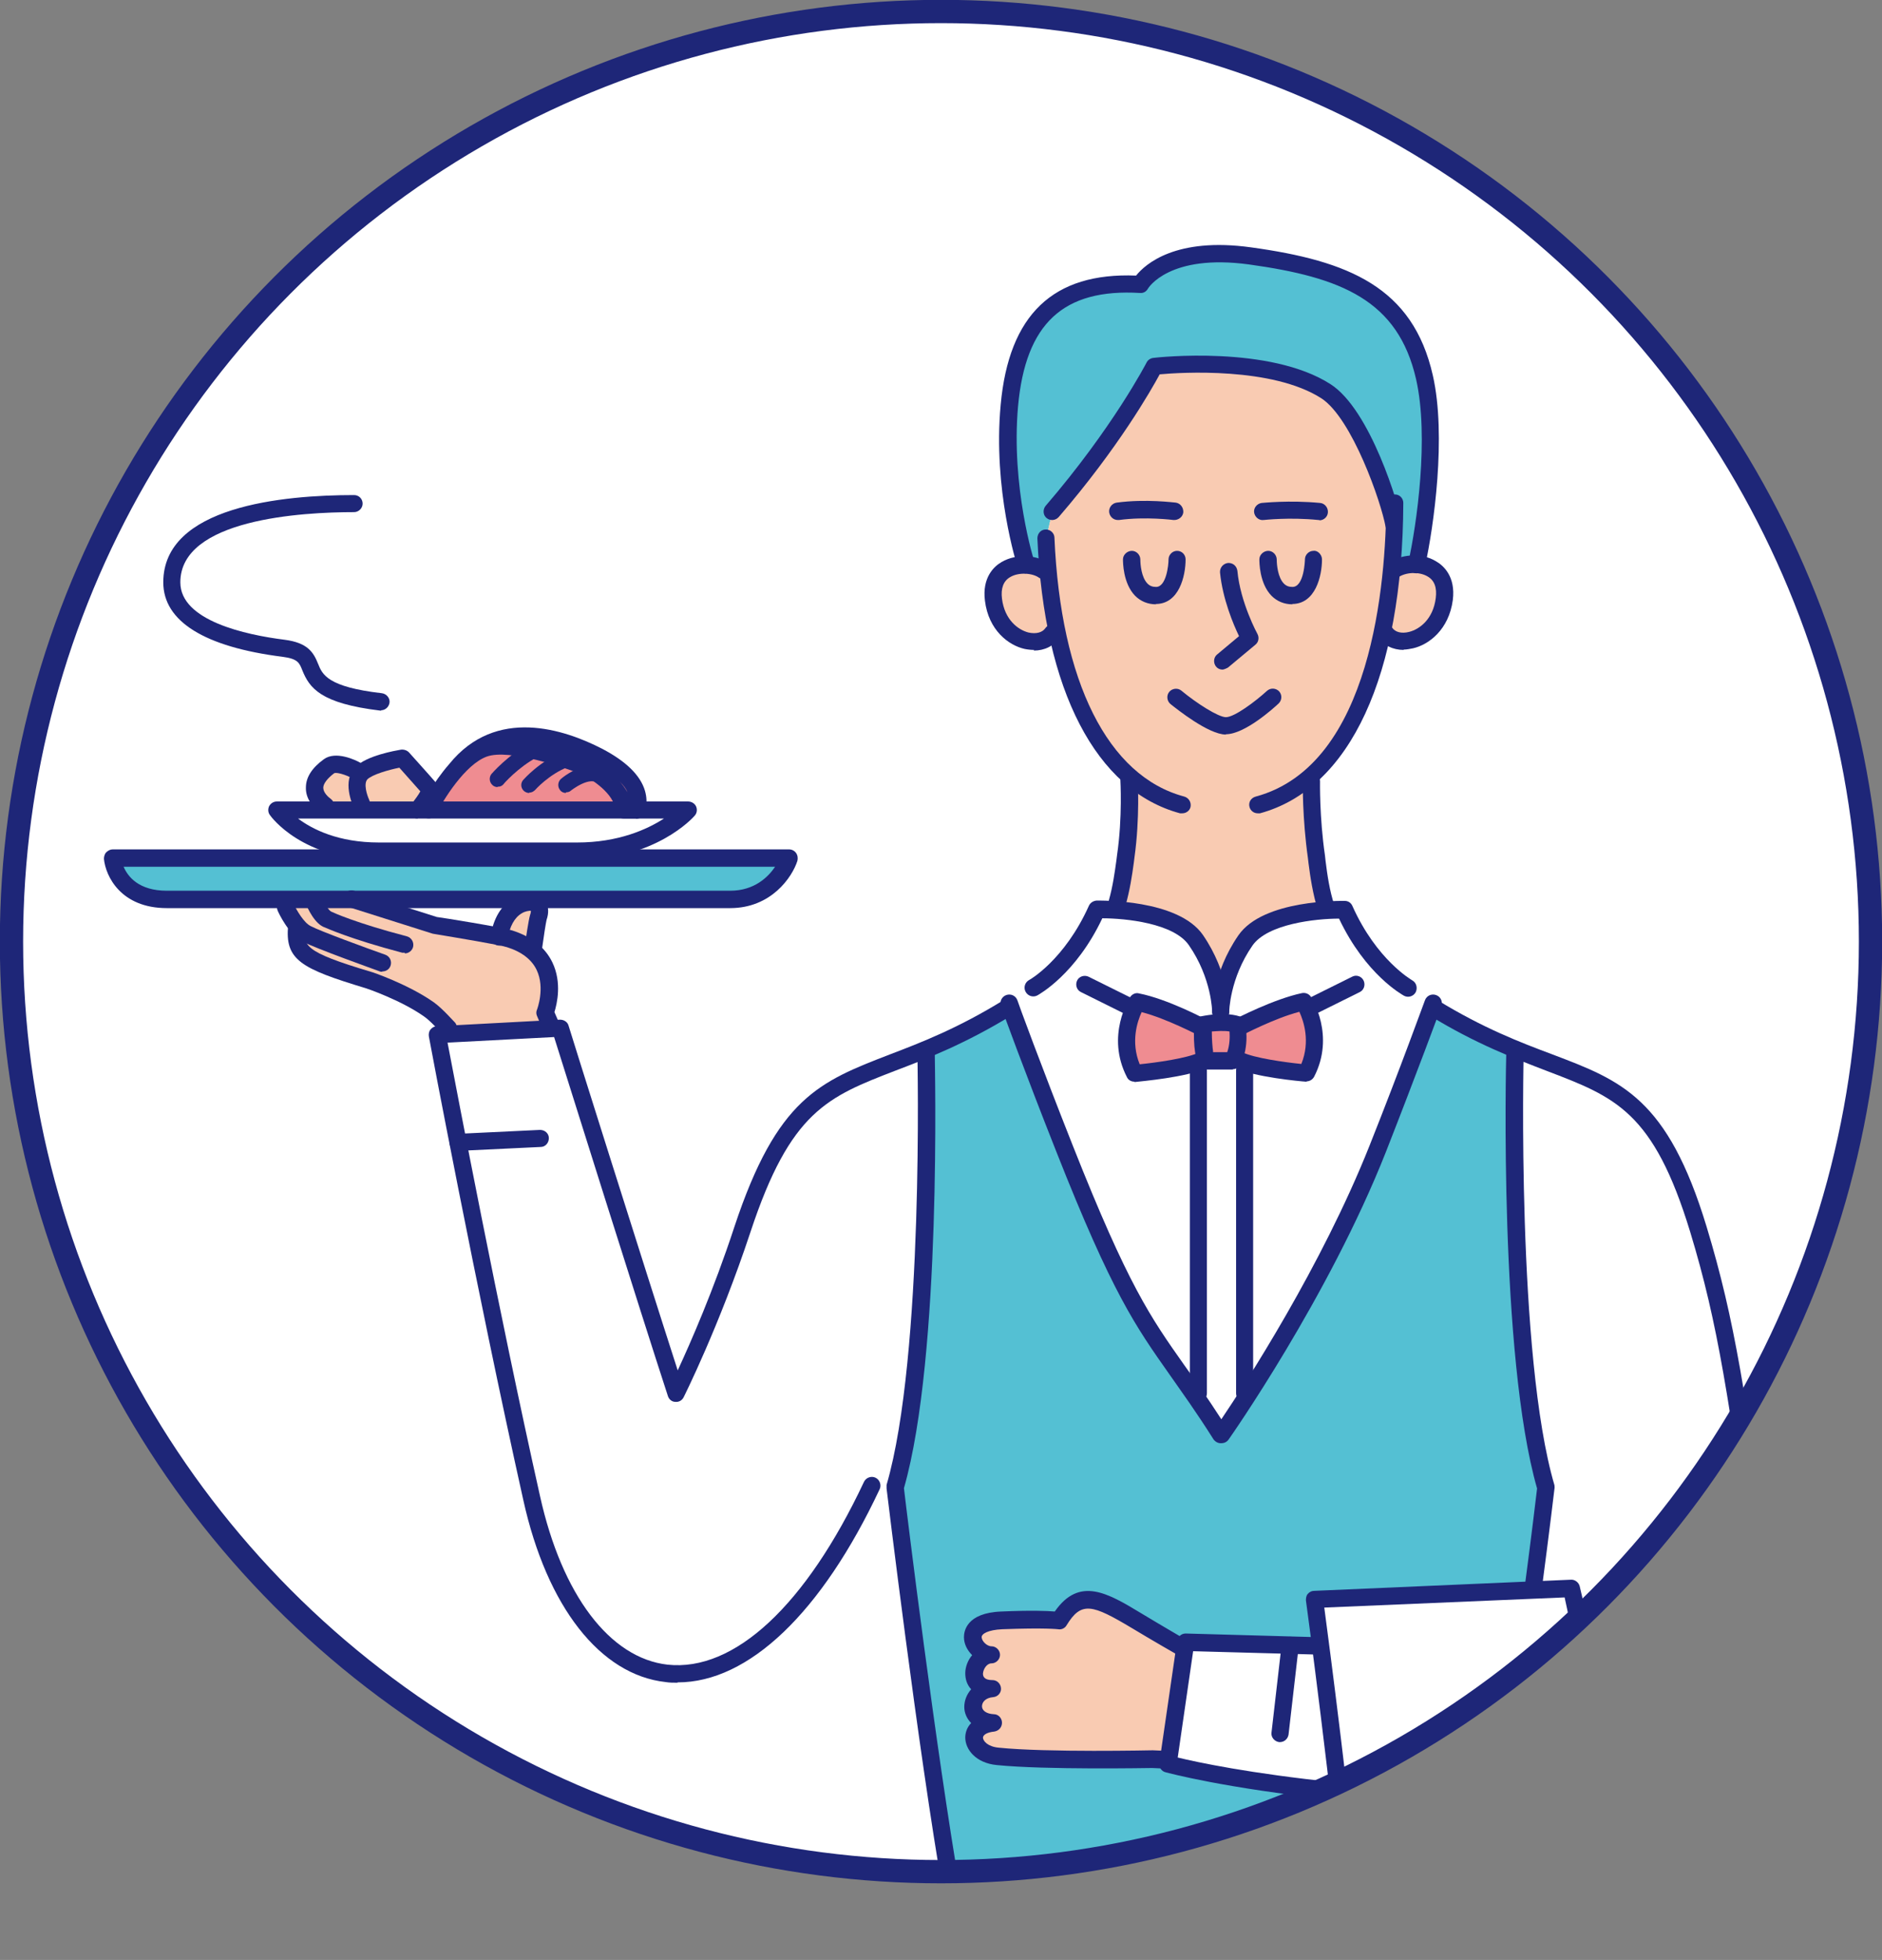 <?xml version="1.0" encoding="UTF-8"?><svg id="_レイヤー_2" xmlns="http://www.w3.org/2000/svg" xmlns:xlink="http://www.w3.org/1999/xlink" viewBox="0 0 57.4 59.74"><rect x="0" y="0" width="57.4" height="59.74" fill="#808080" stroke="none"/><defs><style>.cls-1{clip-path:url(#clippath);}.cls-2{fill:#f9cbb2;}.cls-3{fill:#ef8c91;}.cls-4,.cls-5{fill:#fff;}.cls-6{fill:#1e2678;}.cls-7{fill:#54c0d3;}.cls-8{fill:none;}.cls-8,.cls-5{stroke:#1e2678;stroke-miterlimit:10;stroke-width:.71px;}</style><clipPath id="clippath"><circle class="cls-5" cx="28.7" cy="28.7" r="28.35"/></clipPath></defs><g id="_デザイン"><g><circle class="cls-4" cx="28.7" cy="28.7" r="28.35"/><g class="cls-1"><g><g><path class="cls-2" d="M13.08,24.03c-.1-.12-.81-.92-.81-.92,0,0-.84,.13-1.19,.41-.28-.18-.63-.33-.94-.29-.27,.04-.64,.31-.73,.58-.11,.31,.29,.58,.5,.75,.18,.13,.35,.1,.57,.1,.18,0,.35-.02,.53-.03v.05h1.71s.45-.53,.35-.65Z"/><path class="cls-3" d="M18.28,23.01c-.64-.29-1.47-.67-2.22-.59-.52-.05-.97,.11-1.46,.46-.25,.13-.49,.33-.7,.56-.5,.55-.83,1.24-.83,1.24h5.96s0-.06-.01-.09c.12,.1,.29,.05,.35-.1,.24-.64-.6-1.27-1.09-1.49Z"/><path class="cls-4" d="M11.56,25.94c-2.23,0-3.12-1.26-3.12-1.26h12.55s-1.09,1.26-3.39,1.26h-6.04Z"/><path class="cls-4" d="M40.27,50.15c.14,1.07,.34,2.65,.55,4.44h-.08c-3.36-.35-5.11-.82-5.11-.82l.02-.11,.5-3.46,.02-.14,3.19,.09,.74,.02,.17-.02Z"/><path class="cls-4" d="M13.97,34.82c-.39-1.98-.63-3.27-.63-3.27l.35-.02,3.13-.17,.28-.02s2.61,8.32,3.53,11.13c0,0,1.08-2.12,2.02-5,1.44-4.36,2.85-4.35,5.56-5.47l.04,.08s.23,9.22-.95,13.25l-.72-.05c-3.81,8.11-8.88,7.05-10.36,.38-.86-3.83-1.7-8.04-2.25-10.85Z"/><path class="cls-4" d="M47.92,48.41l-1.16,.05v-.05c.24-1.81,.39-3.07,.39-3.07-1.18-4.03-.95-13.25-.95-13.25l.04-.09c2.75,1.13,4.23,1.11,5.56,5.47,.86,2.84,1.18,5.06,2.01,10.94,.69,4.86-.68,6.84-4.28,6.84l-.26,.04c-.49-2.63-1.16-6.14-1.35-6.88Z"/><path class="cls-4" d="M42.94,30.11s-.36-.19-.82-.68c-.36-.38-.78-.93-1.12-1.7,0,0-.22,0-.55,.02-.73,.05-1.99,.23-2.47,.92-.76,1.1-.76,2.18-.76,2.18,0,0,0-1.08-.75-2.18-.46-.67-1.67-.86-2.41-.92-.36-.03-.62-.02-.62-.02-.79,1.77-1.94,2.38-1.94,2.38l-.71,.57c.16,.43,.83,2.25,1.65,4.33,1.98,5.01,2.57,5.48,3.99,7.54,.23,.34,.49,.73,.78,1.18,0,0,3.01-4.26,4.77-8.72,.83-2.09,1.5-3.9,1.66-4.33l-.71-.56Zm-3.09,2.6s-1.53-.13-2.09-.4l-.12-.06s-.03,.05-.04,.08h-.78s-.03-.03-.04-.06l-.09,.03c-.06,.03-.13,.05-.21,.08-.66,.22-1.88,.32-1.88,.32-.59-1.14,.08-2.18,.08-2.18,.84,.17,2,.78,2,.78h0v-.08s.25-.06,.54-.07c.16,0,.34,.02,.49,.07,0,0,0,.03,.02,.08h.02s1.16-.61,2-.78c0,0,.03,.05,.08,.14,.16,.32,.47,1.14,0,2.04Z"/><path class="cls-7" d="M9.56,27.42H5.09c-1.54,0-1.66-1.26-1.66-1.26H24.07s-.41,1.26-1.8,1.26H9.56Z"/><path class="cls-7" d="M46.2,32.09l.04-.09c-.74-.31-1.58-.7-2.53-1.28l-.06-.05c-.16,.43-.83,2.25-1.66,4.33-1.76,4.46-4.77,8.72-4.77,8.72-.29-.46-.55-.84-.78-1.18-1.42-2.06-2.01-2.53-3.99-7.54-.82-2.08-1.49-3.9-1.65-4.33l-.06,.05c-.96,.59-1.79,.97-2.53,1.28l.04,.08s.23,9.22-.95,13.25c0,0,.47,3.91,1.03,7.83,.23,1.62,.48,3.25,.71,4.59h12.13c-.11-1.08-.24-2.16-.35-3.17h-.08c-3.36-.35-5.11-.82-5.11-.82l.02-.11h-.05s-.44-.03-.44-.03c0,0-3.23,.07-4.74-.08-.46-.05-.72-.32-.72-.57,0-.22,.18-.41,.57-.45-.83-.05-.78-.97-.03-1.04-.86-.03-.58-1.05-.03-1.05-.55,0-1.06-1,.32-1.05,1.38-.05,1.75,0,1.75,0,.6-1,1.21-.69,2.36,0,.63,.38,1.33,.78,1.33,.78l.18,.03,.02-.14,3.19,.09,.74,.02,.17-.02c-.11-.87-.19-1.4-.19-1.4l6.68-.28v-.05c.24-1.81,.39-3.07,.39-3.07-1.18-4.03-.95-13.25-.95-13.25Z"/><path class="cls-7" d="M43.21,17.22c-.26-.02-.53,.05-.7,.17h-.08c.05-.46,.07-.91,.09-1.37-.01-.09-.04-.21-.08-.35-.26-.99-1.06-3.15-1.99-3.74-1.79-1.15-5.24-.76-5.24-.76,0,0-.89,1.75-2.73,3.97-.13,.15-.25,.3-.38,.45l-.19,.8c.01,.33,.04,.66,.07,.99h-.14c-.13-.09-.33-.15-.54-.16,0,0-.75-2.3-.51-4.85,.21-2.3,1.22-3.85,4-3.69,0,0,.67-1.24,3.35-.87,2.94,.4,4.74,1.16,5.32,3.7,.41,1.8,.03,4.51-.24,5.71Z"/><path class="cls-3" d="M39.84,30.67c-.04-.09-.08-.14-.08-.14-.84,.17-2,.78-2,.78h-.02c0-.05-.02-.08-.02-.08-.16-.05-.33-.07-.49-.07-.3,0-.54,.07-.54,.07v.08h0s-1.16-.61-2-.78c0,0-.67,1.03-.08,2.18,0,0,1.22-.1,1.88-.32,.08-.03,.15-.05,.21-.08l.09-.03s.03,.05,.04,.06h.78s.03-.05,.04-.08l.12,.06c.56,.27,2.09,.4,2.09,.4,.46-.89,.15-1.72,0-2.04Z"/><path class="cls-4" d="M49.83,58.31l-8.48,1.17c-.05-.57-.11-1.15-.18-1.72-.11-1.08-.24-2.16-.35-3.17-.21-1.79-.41-3.37-.55-4.44-.11-.87-.19-1.4-.19-1.4l6.68-.28,1.16-.05c.19,.74,.86,4.25,1.35,6.88,.32,1.69,.56,3.01,.56,3.01Z"/><path class="cls-2" d="M36.14,50.2l-.5,3.46h-.05s-.44-.03-.44-.03c0,0-3.23,.07-4.74-.08-.46-.05-.72-.32-.72-.57,0-.22,.18-.41,.57-.45-.83-.05-.78-.97-.03-1.04-.86-.03-.58-1.05-.03-1.05-.55,0-1.06-1,.32-1.05,1.38-.05,1.75,0,1.75,0,.6-1,1.21-.69,2.36,0,.63,.38,1.33,.78,1.33,.78l.18,.03Z"/><path class="cls-2" d="M43.21,17.22c-.26-.02-.53,.05-.7,.17h-.08c.05-.46,.07-.91,.09-1.37-.01-.09-.04-.21-.08-.35-.26-.99-1.06-3.15-1.99-3.74-1.79-1.15-5.24-.76-5.24-.76,0,0-.89,1.75-2.73,3.97-.13,.15-.25,.3-.38,.45l-.19,.8c.01,.33,.04,.66,.07,.99h-.14c-.13-.09-.33-.15-.54-.16-.52-.03-1.11,.25-1,1.06,.16,1.25,1.43,1.57,1.8,1l.16-.03c.39,1.88,1.12,3.47,2.23,4.44l-.05,.06s.07,1.16-.1,2.36c-.05,.38-.12,.91-.27,1.41v.23c.73,.05,1.94,.24,2.4,.92,.75,1.1,.75,2.18,.75,2.18,0,0,0-1.08,.76-2.18,.48-.69,1.74-.87,2.47-.92v-.07c-.18-.55-.25-1.16-.31-1.57-.17-1.2-.15-2.3-.15-2.3l-.08-.1c1.13-.96,1.85-2.56,2.25-4.45l.1,.02c.38,.57,1.64,.25,1.8-1,.09-.73-.37-1.03-.85-1.06Z"/><path class="cls-2" d="M16.62,30.88s.4-1.01-.23-1.72c0-.23,.02-.46,.04-.68,.02-.19,.07-.4,.05-.59-.03-.32-.31-.35-.58-.33-.35,.02-.45,.27-.57,.55-.06,.14-.13,.29-.17,.45-.67-.13-1.94-.33-1.94-.33l-2.52-.8h-2v.24s.14,.31,.35,.56c-.08,.81,.16,1.04,2.18,1.65,.03,0,1.1,.37,1.85,.89,.26,.18,.6,.58,.6,.58v.19s3.14-.17,3.14-.17v-.02l-.2-.46Z"/></g><g><g><path class="cls-6" d="M36.06,24.79s-.05,0-.07,0c-2.56-.69-4.15-3.75-4.35-8.38,0-.15,.11-.27,.25-.27,.14-.01,.27,.11,.27,.25,.19,4.39,1.63,7.27,3.96,7.89,.14,.04,.22,.18,.19,.32-.03,.12-.14,.19-.25,.19Z"/><path class="cls-6" d="M38.36,24.79c-.12,0-.22-.08-.25-.19-.04-.14,.04-.28,.19-.32,3.56-.96,3.97-6.58,3.98-8.95,0-.14,.12-.26,.26-.26h0c.15,0,.26,.12,.26,.26-.02,5.26-1.62,8.71-4.37,9.46-.02,0-.05,0-.07,0Z"/></g><path class="cls-6" d="M34.07,27.78s-.05,0-.07-.01c-.14-.04-.22-.19-.18-.33,.12-.42,.18-.86,.23-1.22l.02-.16c.17-1.16,.1-2.29,.1-2.3,0-.15,.1-.27,.25-.28,.15-.01,.27,.1,.28,.25,0,.05,.07,1.2-.1,2.41l-.02,.16c-.05,.37-.12,.84-.25,1.29-.03,.11-.14,.19-.25,.19Z"/><path class="cls-6" d="M40.45,27.94c-.11,0-.21-.07-.25-.18-.16-.5-.24-1.05-.29-1.44l-.02-.17c-.17-1.21-.16-2.3-.15-2.35,0-.14,.12-.26,.26-.26h0c.15,0,.26,.12,.26,.27,0,.01-.02,1.1,.15,2.26l.02,.18c.05,.4,.12,.9,.27,1.35,.04,.14-.03,.29-.17,.33-.03,0-.05,.01-.08,.01Z"/><path class="cls-6" d="M37.29,20.41c-.08,0-.15-.03-.2-.09-.09-.11-.08-.28,.03-.37l.67-.56c-.17-.35-.5-1.13-.58-1.94-.01-.14,.09-.27,.24-.29,.15-.01,.27,.09,.29,.24,.09,.97,.61,1.92,.61,1.92,.06,.11,.04,.25-.06,.33l-.84,.7s-.11,.06-.17,.06Z"/><path class="cls-6" d="M37.39,22.39c-.53,0-1.5-.78-1.69-.93-.11-.09-.13-.26-.04-.37,.09-.11,.26-.13,.37-.04,.47,.39,1.13,.81,1.36,.81,.26,0,.9-.48,1.25-.8,.11-.1,.27-.09,.37,.01,.1,.11,.09,.27-.01,.37-.17,.16-1.04,.94-1.61,.94Z"/><path class="cls-6" d="M37.23,31.1c-.14,0-.26-.12-.26-.26,0-.01-.01-1.02-.71-2.03-.46-.67-1.93-.82-2.64-.82-.81,1.71-1.93,2.32-1.98,2.35-.13,.07-.29,.02-.36-.11-.07-.13-.02-.29,.11-.36,.01,0,1.08-.61,1.82-2.26,.04-.09,.13-.15,.23-.16,.1,0,2.49-.05,3.25,1.05,.79,1.15,.8,2.28,.8,2.33,0,.15-.12,.26-.26,.26h0Z"/><path class="cls-6" d="M37.23,31.1h0c-.14,0-.26-.12-.26-.26,0-.05,0-1.17,.8-2.33,.76-1.1,3.14-1.05,3.25-1.05,.1,0,.19,.06,.23,.16,.74,1.65,1.81,2.25,1.82,2.26,.13,.07,.17,.23,.11,.36-.07,.13-.23,.18-.36,.11-.05-.03-1.17-.64-1.98-2.35-.71,0-2.18,.16-2.64,.82-.7,1.01-.71,2.02-.71,2.03,0,.14-.12,.26-.26,.26Z"/><path class="cls-6" d="M20.66,51.29c-.12,0-.24,0-.36-.02-1.99-.22-3.62-2.29-4.34-5.55-1.44-6.46-2.87-14.06-2.88-14.13-.01-.07,0-.15,.05-.21s.12-.1,.19-.1l3.76-.2c.12,0,.23,.07,.26,.18,.02,.08,2.29,7.29,3.33,10.51,.38-.82,1.09-2.43,1.73-4.38,1.3-3.92,2.59-4.42,4.74-5.25,.97-.37,2.08-.8,3.46-1.65,.12-.08,.29-.04,.36,.09,.08,.12,.04,.29-.09,.36-1.42,.87-2.6,1.33-3.55,1.69-2.07,.8-3.21,1.23-4.43,4.92-.95,2.87-2.03,5.02-2.04,5.04-.05,.1-.15,.15-.25,.14-.11,0-.2-.08-.23-.18-.83-2.54-3.07-9.67-3.47-10.94l-3.25,.17c.28,1.46,1.54,8.1,2.82,13.82,.67,3.02,2.13,4.94,3.89,5.14,2.04,.22,4.22-1.81,5.99-5.57,.06-.13,.22-.19,.35-.13,.13,.06,.19,.22,.13,.35-1.77,3.77-4,5.89-6.16,5.89Z"/><path class="cls-6" d="M40.73,54.86s-.02,0-.03,0c-3.34-.35-5.07-.82-5.15-.84-.13-.03-.21-.16-.19-.29l.54-3.71c.02-.13,.13-.23,.26-.23,0,0,0,0,0,0l3.93,.11c.15,0,.26,.12,.26,.27,0,.15-.15,.28-.27,.26l-3.69-.1-.47,3.24c.57,.14,2.21,.49,4.84,.76,.14,.02,.25,.14,.23,.29-.01,.14-.13,.24-.26,.24Z"/><path class="cls-6" d="M49.53,55.52c-.15,0-.26-.12-.26-.26s.12-.26,.26-.26c1.53,0,2.6-.37,3.27-1.14,.87-1.01,1.12-2.77,.75-5.41-.83-5.87-1.14-8.07-2-10.9-1.12-3.67-2.28-4.11-4.38-4.91-.96-.37-2.16-.82-3.59-1.7-.12-.08-.16-.24-.09-.36,.08-.12,.24-.16,.36-.09,1.39,.85,2.51,1.28,3.5,1.65,2.11,.8,3.51,1.33,4.7,5.25,.87,2.87,1.19,5.08,2.02,10.98,.4,2.83,.12,4.68-.87,5.83-.77,.89-1.97,1.32-3.66,1.32Z"/><path class="cls-6" d="M42.81,19.81c-.33,0-.61-.14-.78-.39-.08-.12-.05-.28,.07-.36,.12-.08,.28-.05,.36,.07,.09,.14,.29,.19,.52,.13,.32-.08,.73-.39,.81-1.03,.04-.32-.04-.54-.25-.66-.27-.16-.68-.12-.88,.02-.12,.09-.28,.06-.37-.06-.09-.12-.06-.28,.06-.37,.34-.25,.98-.34,1.45-.05,.23,.13,.6,.47,.51,1.18-.12,.9-.73,1.36-1.21,1.47-.1,.02-.2,.04-.29,.04Z"/><path class="cls-6" d="M31.54,19.81c-.09,0-.19-.01-.29-.03-.49-.11-1.1-.57-1.21-1.47-.09-.71,.28-1.05,.51-1.18,.48-.28,1.12-.2,1.45,.05,.12,.09,.14,.25,.06,.37-.09,.12-.25,.14-.37,.06-.19-.14-.61-.18-.88-.02-.21,.12-.29,.35-.25,.66,.08,.64,.49,.95,.81,1.03,.23,.05,.42,0,.51-.13,.08-.12,.24-.15,.36-.07,.12,.08,.15,.24,.07,.36-.17,.25-.45,.39-.78,.39Z"/><path class="cls-6" d="M34.09,15.85c-.13,0-.24-.1-.26-.23-.02-.14,.08-.28,.23-.3,.89-.12,1.76,0,1.8,0,.14,.02,.24,.15,.23,.3-.02,.14-.15,.24-.3,.23,0,0-.84-.11-1.66,0-.01,0-.02,0-.04,0Z"/><path class="cls-6" d="M40.24,15.85s-.02,0-.03,0c-.88-.09-1.66,0-1.67,0-.14,.02-.27-.09-.29-.23-.02-.14,.09-.27,.23-.29,.03,0,.84-.09,1.78,0,.14,.01,.25,.14,.24,.29-.01,.14-.13,.24-.26,.24Z"/><path class="cls-6" d="M35.26,18.42c-.25,0-.47-.09-.64-.26-.37-.38-.37-1.03-.37-1.11,0-.15,.14-.26,.27-.26,.14,0,.26,.12,.26,.27,0,.14,.03,.54,.22,.73,.07,.07,.15,.1,.26,.1,.31,0,.38-.66,.38-.84,0-.14,.12-.26,.26-.26h0c.15,0,.26,.12,.26,.26,0,.51-.2,1.36-.91,1.36Z"/><path class="cls-6" d="M39.42,18.42c-.25,0-.47-.09-.64-.26-.37-.38-.37-1.03-.37-1.11,0-.15,.14-.26,.27-.26,.14,0,.26,.12,.26,.27,0,.14,.03,.54,.22,.73,.07,.07,.15,.1,.26,.1,.36,0,.38-.83,.38-.84,0-.14,.12-.26,.26-.26,.13-.02,.26,.12,.26,.26,0,.51-.2,1.36-.91,1.36Z"/><path class="cls-6" d="M42.52,16.28c-.13,0-.24-.09-.26-.22-.13-.74-1.02-3.31-1.96-3.92-1.5-.96-4.28-.79-4.93-.73-.26,.48-1.26,2.24-3.08,4.35-.1,.11-.26,.12-.37,.03-.11-.09-.12-.26-.03-.37,2.05-2.38,3.07-4.35,3.08-4.37,.04-.08,.12-.13,.2-.14,.14-.02,3.56-.39,5.41,.8,1.22,.78,2.09,3.7,2.19,4.27,.02,.14-.07,.28-.22,.3-.01,0-.03,0-.04,0Z"/><path class="cls-6" d="M31.29,17.48c-.11,0-.21-.07-.25-.18-.03-.1-.76-2.38-.52-4.96,.25-2.75,1.6-4.04,4.13-3.94,.28-.35,1.21-1.18,3.51-.86,2.97,.41,4.93,1.21,5.54,3.9,.42,1.84,.03,4.62-.24,5.83-.03,.14-.17,.23-.31,.2-.14-.03-.23-.17-.2-.31,.26-1.17,.64-3.84,.24-5.6-.55-2.41-2.28-3.11-5.1-3.5-2.43-.33-3.07,.72-3.08,.74-.05,.09-.14,.14-.24,.13-2.34-.14-3.49,.93-3.72,3.45-.22,2.47,.49,4.72,.5,4.75,.04,.14-.03,.29-.17,.33-.03,0-.05,.01-.08,.01Z"/><path class="cls-6" d="M34.6,32.97c-.1,0-.19-.05-.23-.14-.65-1.26,.07-2.39,.1-2.44,.06-.09,.17-.14,.27-.11,.87,.17,2.02,.78,2.07,.81,.13,.07,.18,.23,.11,.36s-.23,.18-.36,.11c-.01,0-.97-.51-1.74-.71-.13,.28-.34,.9-.06,1.59,.5-.05,1.44-.18,1.81-.36,.13-.06,.29-.01,.35,.12,.06,.13,.01,.29-.12,.35-.59,.29-2.02,.41-2.18,.43,0,0-.01,0-.02,0Z"/><path class="cls-6" d="M39.85,32.97s-.01,0-.02,0c-.16-.01-1.6-.14-2.18-.43-.13-.06-.18-.22-.12-.35,.06-.13,.22-.18,.35-.12,.37,.18,1.31,.31,1.81,.36,.28-.69,.07-1.31-.06-1.59-.77,.2-1.73,.71-1.74,.71-.13,.07-.29,.02-.36-.11-.07-.13-.02-.29,.11-.36,.05-.03,1.21-.63,2.07-.81,.1-.02,.21,.02,.27,.11,.03,.05,.75,1.18,.1,2.44-.05,.09-.14,.14-.23,.14Z"/><path class="cls-6" d="M37.6,32.6h-.78c-.07,0-.14-.03-.19-.08-.17-.16-.24-.6-.21-1.3,0-.12,.09-.22,.2-.24,.03,0,.67-.16,1.19,0,.09,.03,.16,.1,.17,.19,0,.03,.15,.71-.15,1.28-.05,.09-.14,.14-.23,.14Zm-.61-.53h.44c.08-.23,.08-.47,.07-.63-.18-.03-.39-.01-.54,0,0,.25,.02,.49,.04,.62Z"/><path class="cls-6" d="M37.23,43.99h0c-.09,0-.17-.05-.22-.12-.53-.84-.96-1.43-1.33-1.96-1.05-1.49-1.75-2.47-3.46-6.8-.94-2.37-1.69-4.42-1.69-4.44-.05-.14,.02-.29,.16-.34,.14-.05,.29,.02,.34,.16,0,.02,.75,2.06,1.69,4.43,1.69,4.27,2.37,5.23,3.4,6.69,.33,.46,.69,.97,1.13,1.65,.73-1.08,3.06-4.67,4.52-8.34,.94-2.36,1.68-4.41,1.69-4.43,.05-.14,.2-.21,.34-.16,.14,.05,.21,.2,.16,.34,0,.02-.76,2.07-1.69,4.44-1.75,4.43-4.77,8.73-4.8,8.77-.05,.07-.13,.11-.22,.11Z"/><path class="cls-6" d="M41.35,59.74c-.06,0-.12-.02-.16-.06-.06-.04-.09-.11-.1-.18-.49-5.02-1.25-10.66-1.26-10.72,0-.07,.01-.15,.06-.2,.05-.06,.12-.09,.19-.09l7.83-.34c.12-.01,.24,.08,.27,.2,.31,1.21,1.85,9.56,1.92,9.91,.01,.07,0,.14-.05,.2s-.11,.1-.18,.11l-8.49,1.17s-.02,0-.04,0Zm-.96-10.74c.16,1.19,.77,5.87,1.2,10.18l7.94-1.09c-.26-1.4-1.46-7.84-1.81-9.4l-7.33,.31Z"/><path class="cls-6" d="M35.59,53.91s0,0-.01,0l-.44-.02c-.11,0-3.25,.06-4.74-.09-.63-.06-.96-.47-.96-.84,0-.14,.05-.31,.18-.44-.14-.14-.21-.32-.21-.49,0-.19,.07-.38,.21-.54-.13-.14-.18-.31-.18-.49,0-.19,.08-.4,.21-.55-.15-.15-.25-.34-.25-.55,0-.17,.07-.74,1.14-.78,.91-.04,1.4-.02,1.63,0,.75-1.08,1.62-.56,2.63,.05,.63,.38,1.32,.78,1.32,.78,.13,.07,.17,.23,.1,.36-.07,.13-.23,.17-.36,.1,0,0-.7-.4-1.33-.78-1.22-.73-1.55-.83-2-.09-.05,.09-.16,.14-.26,.12,0,0-.39-.05-1.7,0-.44,.02-.63,.14-.63,.24,0,.12,.16,.28,.3,.28s.26,.12,.26,.26-.12,.26-.26,.26-.25,.17-.26,.31c0,.05,0,.2,.29,.2,.14,0,.25,.11,.26,.25s-.1,.26-.24,.27c-.24,.02-.34,.16-.34,.28,0,.13,.14,.23,.36,.24,.14,0,.25,.12,.25,.26,0,.14-.1,.25-.24,.27-.2,.02-.33,.09-.34,.18,0,.11,.15,.28,.48,.31,1.46,.15,4.67,.08,4.7,.08l.46,.02c.14,0,.26,.13,.25,.28,0,.14-.12,.25-.26,.25Z"/><path class="cls-6" d="M37.96,42.73c-.15,0-.26-.12-.26-.26v-9.85c0-.15,.12-.26,.26-.26s.26,.12,.26,.26v9.85c0,.15-.12,.26-.26,.26Z"/><path class="cls-6" d="M36.55,42.73c-.15,0-.26-.12-.26-.26v-9.85c0-.15,.12-.26,.26-.26s.26,.12,.26,.26v9.85c0,.15-.12,.26-.26,.26Z"/><path class="cls-6" d="M29.04,58.02c-.13,0-.24-.09-.26-.22-.79-4.53-1.73-12.35-1.74-12.43,0-.04,0-.07,0-.11,1.15-3.94,.94-13.08,.94-13.17,0-.15,.11-.27,.26-.27,.15,0,.27,.11,.27,.26,0,.38,.22,9.23-.94,13.28,.08,.7,.98,8.03,1.73,12.35,.02,.14-.07,.28-.21,.3-.02,0-.03,0-.05,0Z"/><path class="cls-6" d="M46.76,48.68s-.02,0-.03,0c-.14-.02-.25-.15-.23-.29,.21-1.59,.35-2.76,.38-3.02-1.16-4.05-.95-12.91-.94-13.28,0-.15,.13-.26,.27-.26,.15,0,.26,.12,.26,.27,0,.09-.22,9.23,.94,13.17,0,.03,.01,.07,0,.11,0,0-.15,1.27-.39,3.08-.02,.13-.13,.23-.26,.23Z"/><path class="cls-6" d="M39.04,53.1s-.02,0-.03,0c-.14-.02-.25-.15-.23-.29l.31-2.69c.02-.14,.15-.25,.29-.23,.14,.02,.25,.15,.23,.29l-.31,2.69c-.02,.13-.13,.23-.26,.23Z"/><path class="cls-6" d="M13.97,35.08c-.14,0-.26-.11-.26-.25,0-.15,.11-.27,.25-.27l2.51-.12c.15,0,.27,.11,.27,.25,0,.15-.11,.27-.25,.27l-2.51,.12s0,0-.01,0Z"/><path class="cls-6" d="M34.52,30.98s-.08,0-.12-.03l-1.43-.71c-.13-.06-.18-.22-.12-.35,.06-.13,.22-.18,.35-.12l1.43,.71c.13,.06,.18,.22,.12,.35-.05,.09-.14,.15-.24,.15Z"/><path class="cls-6" d="M39.93,30.98c-.1,0-.19-.05-.24-.15-.06-.13-.01-.29,.12-.35l1.43-.71c.13-.07,.29-.01,.35,.12,.06,.13,.01,.29-.12,.35l-1.43,.71s-.08,.03-.12,.03Z"/><path class="cls-6" d="M16.82,31.6c-.1,0-.2-.06-.24-.16l-.2-.47c-.03-.06-.03-.14,0-.2,0,0,.25-.65-.01-1.2-.15-.32-.46-.56-.91-.7-.22-.07-1.48-.28-2.26-.41l-2.56-.81c-.14-.04-.22-.19-.17-.33,.04-.14,.19-.21,.33-.17l2.52,.8c.17,.02,1.97,.31,2.3,.41,.6,.19,1.01,.52,1.23,.98,.29,.61,.14,1.25,.06,1.51l.16,.37c.06,.13,0,.29-.14,.35-.03,.01-.07,.02-.1,.02Z"/><path class="cls-6" d="M22.27,27.68H5.09c-1.41,0-1.87-.98-1.92-1.5,0-.07,.02-.15,.07-.2,.05-.05,.12-.09,.19-.09H24.07c.08,0,.16,.04,.21,.11,.05,.07,.06,.16,.04,.24-.16,.5-.8,1.44-2.05,1.44Zm-18.5-1.26c.13,.3,.46,.73,1.32,.73H22.27c.74,0,1.16-.42,1.37-.73H3.77Z"/><path class="cls-6" d="M17.6,26.21h-6.04c-2.34,0-3.29-1.31-3.33-1.37-.06-.08-.06-.19-.02-.27,.05-.09,.14-.14,.23-.14h12.55c.1,0,.2,.06,.24,.15,.04,.09,.03,.2-.04,.28-.05,.06-1.2,1.35-3.59,1.35Zm-8.51-1.26c.44,.33,1.23,.73,2.47,.73h6.04c1.26,0,2.14-.4,2.65-.73H9.09Z"/><path class="cls-6" d="M12.34,29.04s-.04,0-.07,0c-1.63-.43-2.33-.76-2.36-.77-.31-.1-.53-.59-.59-.74-.05-.13,.01-.29,.15-.34,.13-.05,.29,.01,.34,.15,.08,.2,.23,.43,.3,.45,.04,.02,.73,.34,2.3,.75,.14,.04,.22,.18,.19,.32-.03,.12-.14,.2-.25,.2Z"/><path class="cls-6" d="M11.65,29.62s-.06,0-.09-.02c-.08-.03-1.96-.7-2.33-.9-.43-.22-.73-.87-.76-.94-.06-.13,0-.29,.13-.35,.13-.06,.29,0,.35,.13,.1,.21,.32,.59,.53,.69,.28,.15,1.73,.68,2.27,.87,.14,.05,.21,.2,.16,.34-.04,.11-.14,.17-.25,.17Z"/><path class="cls-6" d="M13.68,31.6c-.07,0-.15-.03-.2-.09-.09-.1-.36-.4-.55-.53-.71-.5-1.77-.86-1.78-.86-1.98-.6-2.47-.86-2.36-1.93,.02-.14,.15-.25,.29-.23,.14,.02,.25,.14,.23,.29-.06,.57-.08,.75,2,1.37,.02,0,1.14,.38,1.92,.93,.28,.2,.63,.61,.65,.62,.09,.11,.08,.28-.03,.37-.05,.04-.11,.06-.17,.06Z"/><path class="cls-6" d="M16.26,29.16s-.02,0-.04,0c-.14-.02-.24-.15-.22-.3,.03-.19,.12-.83,.17-.98,.03-.08,.02-.12,.02-.12-.05,0-.17,.01-.28,.08-.22,.13-.37,.41-.42,.76-.02,.14-.15,.24-.3,.22-.14-.02-.24-.15-.22-.3,.07-.5,.31-.92,.67-1.13,.25-.15,.52-.19,.76-.11,.19,.06,.42,.32,.27,.76-.02,.08-.09,.52-.14,.89-.02,.13-.13,.23-.26,.23Z"/><path class="cls-6" d="M19.4,24.95h-.37c-.14,0-.25-.11-.26-.25-.03-.51-.74-.96-1.01-1.09-.57-.23-2.23-.79-2.91-.55-.67,.24-1.34,1.34-1.54,1.74-.06,.13-.22,.18-.35,.12-.13-.06-.18-.22-.12-.35,.02-.04,.36-.71,.86-1.28,0,0,0,0,0,0,1.43-1.77,3.53-1.05,4.66-.47,.73,.38,1.17,.81,1.31,1.28,.12,.41-.02,.69-.04,.72-.05,.08-.13,.14-.23,.14Zm-.5-1.13c.09,.1,.17,.21,.24,.33-.04-.1-.12-.21-.24-.33Z"/><path class="cls-6" d="M15.17,23.99c-.05,0-.11-.02-.15-.06-.1-.09-.11-.24-.03-.34,.02-.02,.5-.58,1.17-.93,.12-.06,.26-.02,.32,.1,.06,.12,.02,.26-.1,.32-.58,.31-1.02,.81-1.02,.82-.05,.06-.11,.08-.18,.08Z"/><path class="cls-6" d="M16.14,24.17c-.06,0-.11-.02-.16-.06-.1-.09-.11-.24-.02-.34,.02-.02,.5-.57,1.21-.85,.12-.05,.26,.01,.31,.14s-.01,.26-.14,.31c-.6,.23-1.02,.71-1.02,.71-.05,.05-.11,.08-.18,.08Z"/><path class="cls-6" d="M17.26,24.17c-.07,0-.14-.03-.18-.09-.08-.1-.07-.25,.03-.34,.35-.29,1.07-.66,1.52-.16,.09,.1,.08,.25-.02,.34-.1,.09-.25,.08-.34-.02-.26-.28-.86,.2-.86,.2-.04,.04-.1,.05-.15,.05Z"/><path class="cls-6" d="M12.74,24.95c-.06,0-.12-.02-.17-.06-.11-.09-.12-.26-.03-.37,.11-.14,.23-.3,.28-.4-.15-.17-.48-.54-.64-.72-.35,.07-.82,.21-.97,.35-.13,.13-.02,.48,.05,.63,.06,.13,0,.29-.12,.35-.13,.06-.29,0-.35-.12-.04-.08-.37-.81,.05-1.23,.34-.35,1.22-.5,1.39-.53,.09-.01,.18,.02,.24,.08,0,0,.72,.8,.82,.92,.07,.09,.24,.29-.35,.99-.05,.06-.13,.09-.2,.09Zm.15-.75s0,0,0,0c0,0,0,0,0,0Z"/><path class="cls-6" d="M9.93,24.84c-.06,0-.11-.02-.16-.06-.3-.23-.45-.5-.44-.78,0-.31,.19-.6,.55-.86,.36-.26,.96,.02,1.13,.12,.13,.07,.18,.23,.11,.36-.07,.13-.23,.18-.36,.11-.22-.12-.5-.2-.57-.16-.21,.16-.33,.32-.33,.44,0,.14,.13,.27,.24,.35,.11,.09,.13,.26,.04,.37-.05,.07-.13,.1-.21,.1Z"/><path class="cls-6" d="M11.63,21.66s-.02,0-.03,0c-1.83-.22-2.16-.69-2.38-1.23-.09-.23-.14-.35-.6-.41-2.38-.3-3.64-1.08-3.64-2.27,0-2.32,3.65-2.66,5.82-2.66,.15,0,.26,.12,.26,.26s-.12,.26-.26,.26c-1.59,0-5.3,.21-5.3,2.14,0,1.17,1.99,1.6,3.18,1.75,.7,.09,.88,.38,1.02,.73,.13,.33,.29,.71,1.95,.9,.14,.02,.25,.15,.23,.29-.02,.13-.13,.23-.26,.23Z"/></g></g></g><circle class="cls-8" cx="28.7" cy="28.7" r="28.35"/></g></g></svg>